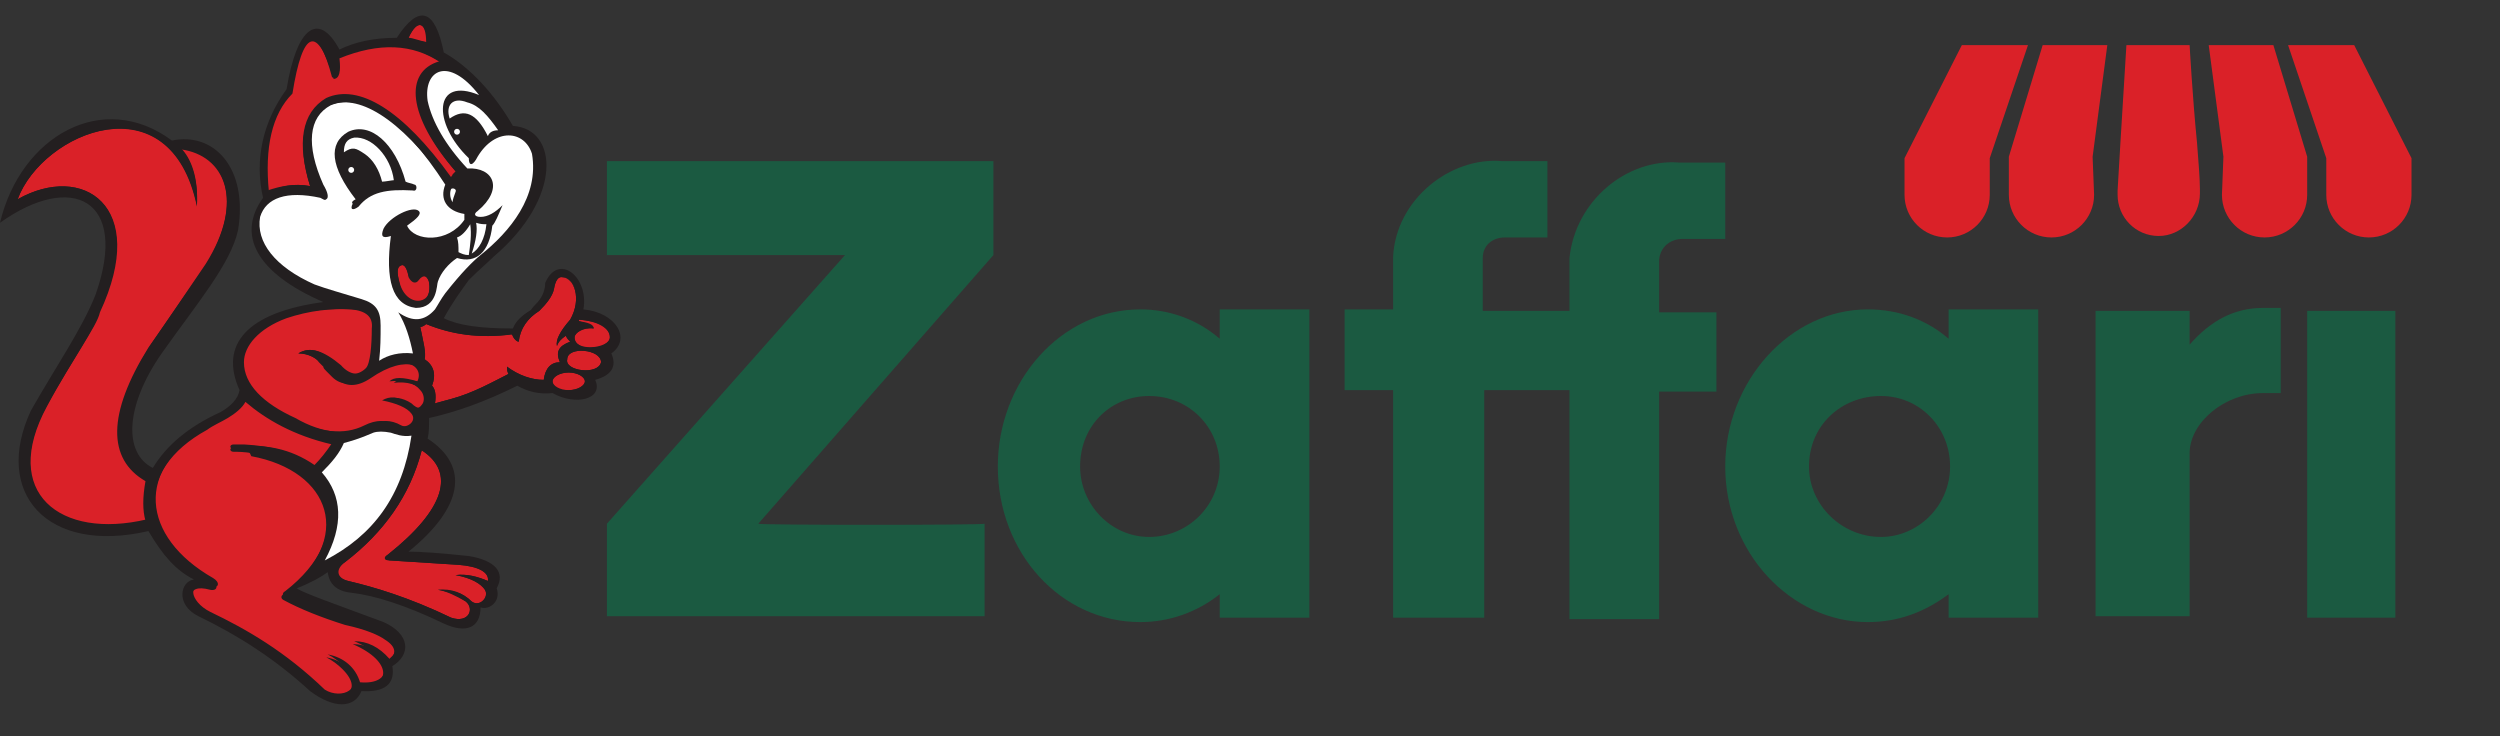 <svg width="180" height="53" xmlns="http://www.w3.org/2000/svg" xmlns:xlink="http://www.w3.org/1999/xlink" xml:space="preserve" overflow="hidden"><rect width="100%" height="100%" fill="#333333" stroke="none"/><defs><clipPath id="clip0"><rect x="256" y="573" width="180" height="53"/></clipPath><clipPath id="clip1"><rect x="256" y="573" width="180" height="53"/></clipPath><clipPath id="clip2"><rect x="256" y="574" width="180" height="52"/></clipPath><clipPath id="clip3"><rect x="256" y="574" width="180" height="50"/></clipPath></defs><g clip-path="url(#clip0)" transform="translate(-256 -573)"><g clip-path="url(#clip1)"><g clip-path="url(#clip2)"><g clip-path="url(#clip3)"><g><path d="M159.82 13.001C159.82 14.693 161.194 16.067 162.885 16.067 164.577 16.067 165.951 14.693 165.951 13.001L165.951 10.253 163.52 2.22 158.869 2.22 159.926 10.253 159.82 13.001ZM169.333 2.22 164.577 2.22 167.325 10.359 167.325 13.001C167.325 14.693 168.699 16.067 170.39 16.067 172.081 16.067 173.455 14.693 173.455 13.001L173.455 10.359 169.333 2.22ZM152.527 9.09 152.949 2.22 157.495 2.22C157.495 2.22 157.706 6.025 158.023 9.196 158.129 10.57 158.235 11.838 158.235 12.578L158.235 12.896C158.235 14.587 156.86 15.961 155.275 15.961 153.584 15.961 152.315 14.587 152.315 13.001L152.315 12.684 152.527 9.09ZM152.315 13.001 152.315 12.684 152.315 13.001ZM150.624 13.001C150.624 14.693 149.25 16.067 147.559 16.067 145.868 16.067 144.493 14.693 144.493 13.001L144.493 10.253 146.925 2.22 151.575 2.22 150.518 10.253 150.624 13.001ZM141.111 2.22 145.868 2.22 143.119 10.359 143.119 13.001C143.119 14.693 141.745 16.067 140.054 16.067 138.363 16.067 136.989 14.693 136.989 13.001L136.989 10.359 141.111 2.22Z" fill="#DA2128" fill-rule="evenodd" fill-opacity="1" transform="matrix(1.001 0 0 1 256 574.03)"/><path d="M124.093 32.556C124.093 26.425 128.744 21.246 134.346 21.246 136.566 21.246 138.574 21.986 140.16 23.36L140.16 21.246 146.607 21.246 146.607 43.443 140.16 43.443 140.16 41.752C138.468 43.02 136.566 43.76 134.346 43.76 128.85 43.76 124.093 38.792 124.093 32.556ZM140.265 32.556C140.265 29.702 138.046 27.482 135.297 27.482 132.443 27.482 130.118 29.596 130.118 32.556 130.118 35.304 132.443 37.63 135.297 37.63 137.94 37.63 140.265 35.41 140.265 32.556ZM71.771 32.556C71.771 26.425 76.316 21.246 82.024 21.246 84.138 21.246 86.146 21.986 87.732 23.36L87.732 21.246 94.18 21.246 94.18 43.443 87.732 43.443 87.732 41.752C86.146 43.02 84.138 43.76 82.024 43.76 76.316 43.76 71.771 38.792 71.771 32.556ZM87.732 32.556C87.732 29.702 85.512 27.482 82.658 27.482 79.91 27.482 77.69 29.596 77.69 32.556 77.69 35.304 79.91 37.63 82.658 37.63 85.406 37.63 87.732 35.41 87.732 32.556ZM106.758 43.443 100.205 43.443 100.205 27.059 96.716 27.059 96.716 21.246 100.205 21.246 100.205 17.441C100.416 13.318 104.327 10.253 108.027 10.57L111.303 10.57 111.303 16.067 108.238 16.067C107.392 16.067 106.652 16.595 106.652 17.546L106.652 21.352 112.889 21.352 112.889 17.546C113.312 13.424 117.011 10.359 120.816 10.676L124.093 10.676 124.093 16.172 121.028 16.172C120.182 16.172 119.442 16.701 119.337 17.652L119.337 21.457 123.459 21.457 123.459 27.165 119.337 27.165 119.337 43.549 112.889 43.549 112.889 27.059 106.758 27.059 106.758 43.443ZM165.951 21.352 172.293 21.352 172.293 43.443 165.951 43.443 165.951 21.352ZM150.73 21.352 157.495 21.352 157.495 23.783C158.974 22.091 160.666 21.14 162.78 21.14L164.048 21.14 164.048 27.271 162.78 27.271C160.031 27.271 157.495 29.385 157.495 31.605L157.495 43.337 150.73 43.337 150.73 21.352ZM60.778 17.335 43.654 17.335 43.654 10.57 71.454 10.57 71.454 17.335 54.542 36.678C54.542 36.784 70.82 36.784 70.82 36.678L70.82 43.337 43.654 43.337 43.654 36.678 60.778 17.335Z" fill="#1B5A41" fill-rule="evenodd" fill-opacity="1" transform="matrix(1.001 0 0 1 256 574.03)"/><path d="M12.367 9.09C7.399 5.391 1.48 8.773 0 15.01 5.179 11.31 9.302 13.318 6.871 20.189 5.919 22.62 4.017 25.368 2.22 28.539-0.529 34.459 3.382 38.898 10.676 37.207 11.733 39.004 12.684 40.061 13.953 40.695 13.001 40.801 12.578 42.492 14.27 43.337 17.124 44.712 19.766 46.403 22.303 48.728 23.994 49.997 25.474 49.997 26.003 48.728 27.694 48.834 28.434 48.2 28.222 46.931 29.596 46.086 29.491 44.606 27.588 43.76 23.888 42.386 21.774 41.646 21.352 41.329 22.409 40.906 23.148 40.483 23.571 40.166 23.677 41.012 24.206 41.541 25.263 41.646 27.059 41.858 29.279 42.597 31.922 43.866 33.507 44.606 34.564 44.183 34.564 42.703 35.199 42.915 36.044 42.28 35.727 41.329 36.361 40.166 35.621 39.321 33.719 39.004 31.71 38.792 30.23 38.687 29.385 38.687 33.296 35.516 33.824 32.556 30.759 30.548 30.865 30.125 30.865 29.596 30.865 29.068 32.767 28.645 34.881 27.905 37.207 26.742 37.947 27.165 38.792 27.377 39.744 27.271 41.435 28.222 43.443 27.694 42.809 26.32 43.972 26.003 44.395 25.368 43.972 24.417 45.452 23.36 44.289 21.457 41.963 21.246 42.386 18.921 40.166 17.124 39.215 19.343 39.215 19.977 38.898 20.506 38.581 20.823 38.475 20.929 38.264 21.14 38.158 21.352 37.524 21.669 37.101 22.091 36.89 22.62 34.564 22.62 32.979 22.409 31.922 21.88 32.556 20.717 33.19 19.872 33.719 19.132 34.459 18.392 35.093 17.863 35.516 17.441 40.483 13.213 40.166 8.245 36.89 8.033 35.621 5.814 33.824 3.805 31.922 2.748 31.288-0.423 30.125-0.74 28.539 1.691 26.848 1.691 25.474 2.008 24.417 2.537 22.937-0.211 21.352 0.846 20.612 5.391 18.921 7.716 18.286 10.464 18.921 13.213 17.018 15.855 18.392 18.603 23.254 20.717 17.758 21.457 15.749 23.783 17.229 27.059 17.124 27.694 16.595 28.222 15.855 28.645 13.53 29.702 11.944 31.076 10.993 32.662 8.879 31.605 8.985 28.222 11.627 24.417 14.164 20.823 16.595 17.969 17.124 15.538 17.863 10.993 15.327 8.456 12.367 9.09Z" fill="#231F20" fill-rule="evenodd" fill-opacity="1" transform="matrix(1.001 0 0 1 256 574.03)"/><path d="M32.556 13.53C32.344 13.213 32.344 12.79 32.45 12.578 32.556 12.473 32.873 12.578 32.767 12.79 32.662 13.107 32.556 13.318 32.556 13.53Z" fill="#FFFFFF" fill-rule="evenodd" fill-opacity="1" transform="matrix(1.001 0 0 1 256 574.03)"/><path d="M22.62 32.45C23.043 32.027 23.466 31.499 23.888 30.865 21.14 30.23 19.132 29.068 17.652 27.799 17.124 28.751 15.749 29.279 15.01 29.702 9.619 32.662 10.147 37.63 15.327 40.589 15.855 40.906 15.749 41.329 15.221 41.223 13.318 40.695 13.635 42.28 15.115 43.02 17.758 44.289 20.506 45.874 23.36 48.623 24.523 49.362 26.425 48.623 24.734 46.931 24.417 46.614 23.994 46.297 23.571 46.086 24.734 46.297 25.58 47.037 25.897 48.094 28.222 48.305 28.434 46.403 25.474 45.134 26.425 45.134 27.271 45.557 28.011 46.403 28.645 45.874 28.645 45.346 27.799 44.817 27.377 44.5 26.425 44.077 24.945 43.76 23.254 43.232 21.669 42.597 20.506 41.963 20.295 41.858 20.295 41.646 20.506 41.541 25.685 37.524 23.888 32.662 18.181 31.605 17.546 31.499 17.124 31.499 16.806 31.499 16.489 31.499 16.489 31.182 16.806 31.182 19.026 30.865 20.929 31.288 22.62 32.45ZM35.093 40.801C34.353 40.483 33.613 40.272 32.767 40.378 33.93 40.589 34.67 41.012 34.881 41.435 35.199 41.963 34.564 42.703 33.93 42.28 33.296 41.646 32.556 41.435 31.499 41.435 32.133 41.541 32.767 41.858 33.507 42.28 34.142 42.809 33.719 43.866 32.45 43.443 29.385 41.963 26.848 41.223 25.051 40.801 24.206 40.589 24.1 39.955 24.84 39.426 27.588 37.312 29.491 34.67 30.336 31.393 32.767 32.979 32.027 35.621 27.905 38.898 27.588 39.109 27.588 39.215 28.011 39.321L32.979 39.638C34.353 39.744 35.199 40.166 35.093 40.801ZM21.457 24.417C22.937 24.417 23.783 25.897 24.206 26.214 24.84 26.848 25.685 26.848 26.637 26.214 29.385 24.311 30.865 25.474 30.336 26.531 29.279 26.214 28.645 26.214 28.328 26.531 29.279 26.425 30.019 26.637 30.548 27.165 31.076 27.799 30.548 28.962 29.596 28.011 28.962 27.588 28.222 27.482 27.799 27.799 28.962 28.011 29.702 28.328 29.913 28.751 30.23 29.279 29.491 29.913 28.856 29.596 28.116 29.174 27.377 29.174 26.531 29.596 25.051 30.336 23.254 30.23 21.246 29.068 18.921 28.011 17.546 26.637 17.546 25.051 17.546 23.888 18.603 22.62 20.612 21.88 22.197 21.352 23.783 21.14 25.58 21.246 26.637 21.352 27.165 21.774 27.059 22.62 27.059 23.783 26.954 25.157 26.637 25.474 26.003 26.108 25.157 26.003 24.523 25.263 23.254 24.206 22.303 23.888 21.457 24.417ZM39.744 26.425C39.744 26.108 40.272 25.791 40.906 25.791 41.541 25.791 42.069 26.108 42.069 26.425 42.069 26.742 41.541 27.059 40.906 27.059 40.272 27.165 39.744 26.848 39.744 26.425ZM43.232 25.051C43.232 24.1 40.801 23.888 40.801 24.84 40.589 25.685 43.02 26.003 43.232 25.051ZM41.646 22.091 41.646 21.986C43.02 22.091 43.866 22.62 43.866 23.254 43.866 24.1 41.223 24.311 41.329 23.254 41.329 22.937 41.963 22.514 42.703 22.62 42.703 22.409 42.28 22.303 41.646 22.091ZM30.653 22.303C30.548 22.409 30.336 22.514 30.23 22.514 30.442 23.571 30.653 24.311 30.548 24.84 31.182 25.263 31.393 25.897 31.076 26.742 31.288 26.954 31.393 27.377 31.288 28.011 31.71 27.905 32.027 27.799 32.45 27.694 34.036 27.271 35.516 26.425 36.573 25.897 36.467 25.685 36.467 25.58 36.467 25.368 37.312 26.003 38.264 26.32 39.109 26.32 39.215 25.474 39.638 25.051 40.272 25.051 39.955 24.311 40.166 23.888 41.012 23.571 40.906 23.466 40.801 23.36 40.695 23.148 40.378 23.36 40.166 23.571 40.061 23.888 39.955 23.466 40.272 22.831 41.012 21.986 41.858 20.506 41.329 18.921 40.378 18.921 40.166 18.921 39.955 19.132 39.849 19.766 39.744 20.295 39.321 20.823 38.792 21.352 37.947 21.88 37.418 22.62 37.312 23.571 37.101 23.571 36.89 23.254 36.89 23.043 34.459 23.36 32.45 23.043 30.653 22.303ZM28.856 18.075C29.068 17.969 29.279 18.286 29.385 18.815 29.596 19.238 29.913 19.343 30.125 19.026 30.336 18.709 30.653 18.709 30.865 19.238 30.97 20.083 30.759 20.506 30.23 20.612 29.596 20.717 28.962 20.189 28.751 19.343 28.539 18.603 28.539 18.181 28.856 18.075ZM29.385 1.691C30.019 0.317 30.653 0.529 30.653 2.008 30.019 1.903 29.596 1.797 29.385 1.691ZM22.303 12.367C21.14 12.156 20.189 12.367 19.343 12.79 19.026 9.619 19.555 7.188 21.035 5.708 21.774 1.057 22.831 0.74 23.994 4.651 24.417 4.651 24.523 4.122 24.417 3.171 27.271 2.008 29.702 2.114 31.71 3.488 29.174 4.122 29.385 7.399 32.873 11.416 32.767 11.521 32.662 11.521 32.556 11.627 32.45 11.733 32.45 11.838 32.45 11.838 28.962 6.976 25.897 5.074 23.466 6.131 21.774 7.082 21.352 9.302 22.303 12.367ZM1.268 13.318C3.065 8.456 12.261 4.651 14.164 13.847 14.27 11.838 13.741 10.464 13.001 9.725 16.172 10.147 17.652 13.424 14.798 18.075L10.676 23.994C7.716 28.751 7.716 32.027 10.464 33.613 10.253 34.776 10.253 35.727 10.464 36.467 4.334 37.947 1.87763e-15 34.564 3.277 28.328 5.285 24.734 6.765 22.726 7.082 21.563 10.781 13.741 5.919 10.676 1.268 13.318Z" fill="#DA2128" fill-rule="evenodd" fill-opacity="1" transform="matrix(1.001 0 0 1 256 574.03)"/><path d="M34.247 15.01C34.564 15.115 34.776 15.115 34.987 15.115 34.881 16.172 34.459 16.912 33.93 17.229 34.247 16.278 34.353 15.538 34.247 15.01ZM33.824 15.115C33.507 15.644 33.19 15.961 32.873 16.067 32.979 16.384 32.979 16.701 32.979 17.124 33.19 17.229 33.401 17.335 33.719 17.335 33.824 16.595 33.93 15.855 33.824 15.115ZM32.344 7.505C32.027 6.553 32.556 5.919 33.613 6.342 34.459 6.553 35.093 7.293 35.833 8.35 35.516 8.35 35.199 8.456 35.093 8.773 34.247 7.082 33.401 6.765 32.344 7.505Z" fill="#FFFFFF" fill-rule="evenodd" fill-opacity="1" transform="matrix(1.001 0 0 1 256 574.03)"/><path d="M33.084 8.456C33.084 8.573 32.99 8.667 32.873 8.667 32.756 8.667 32.662 8.573 32.662 8.456 32.662 8.339 32.756 8.245 32.873 8.245 32.99 8.245 33.084 8.339 33.084 8.456Z" fill="#FFFFFF" fill-rule="evenodd" fill-opacity="1" transform="matrix(1.001 0 0 1 256 574.03)"/><path d="M23.148 32.979C24.628 34.67 24.734 36.784 23.36 39.321 26.848 37.524 28.962 34.67 29.596 30.336 28.962 30.442 28.434 30.23 28.116 30.125 27.588 30.019 27.165 30.019 26.848 30.125 25.897 30.548 25.157 30.759 24.734 30.865 24.417 31.605 23.888 32.239 23.148 32.979ZM27.271 24.945C27.905 24.523 28.751 24.311 29.702 24.417 29.491 23.36 29.174 22.303 28.645 21.457 29.702 22.197 30.548 22.091 31.288 21.246 31.499 20.929 31.71 20.506 32.027 20.083 33.19 18.603 34.036 17.758 34.564 17.335 36.678 15.644 38.792 13.107 38.264 10.042 37.735 8.35 35.621 8.139 34.353 10.253 34.036 10.887 33.719 10.993 33.719 10.359 31.076 7.822 31.182 4.439 34.459 5.814 32.239 2.96 30.442 4.017 30.759 6.236 31.076 7.716 32.027 9.407 33.613 11.099 35.516 10.993 36.255 12.578 34.353 14.164 34.036 14.375 34.142 14.587 34.564 14.587 35.093 14.587 35.621 14.27 36.15 13.741 35.833 14.481 35.621 15.01 35.41 15.221 35.199 17.124 34.247 17.969 32.873 17.546 32.239 17.969 31.71 18.603 31.499 19.238 31.393 19.449 31.499 21.14 29.913 21.14 28.222 20.929 27.694 19.132 28.116 15.961 27.482 16.172 27.377 15.961 27.588 15.432 28.011 14.587 29.702 13.741 30.125 14.164 30.336 14.375 30.019 14.693 29.279 15.221 29.808 16.384 32.239 16.489 33.401 14.798L33.401 14.375C32.133 14.164 31.605 13.318 32.027 12.261 28.962 7.505 26.108 5.602 23.783 6.553 22.197 7.399 21.986 9.407 23.254 12.261 23.571 12.79 23.677 13.213 23.466 13.318 23.36 13.424 23.254 13.318 23.043 13.213 20.612 12.684 19.132 13.213 18.709 14.587 18.392 16.384 19.766 18.181 22.62 19.449 23.466 19.766 24.628 20.083 26.003 20.506 27.059 20.823 27.377 21.352 27.377 22.409 27.377 23.254 27.377 23.994 27.271 24.945Z" fill="#FFFFFF" fill-rule="evenodd" fill-opacity="1" transform="matrix(1.001 0 0 1 256 574.03)"/><path d="M25.58 13.318C23.783 10.993 23.571 9.302 25.051 8.456 26.637 7.716 28.434 9.302 29.174 12.05 29.385 12.156 29.596 12.156 29.808 12.261 30.019 12.261 30.019 12.79 29.702 12.684 27.799 12.578 26.637 12.79 25.791 13.847 25.368 14.164 25.157 14.058 25.368 13.635 25.263 13.53 25.368 13.424 25.58 13.318Z" fill="#231F20" fill-rule="evenodd" fill-opacity="1" transform="matrix(1.001 0 0 1 256 574.03)"/><path d="M25.474 11.204C25.474 11.321 25.379 11.416 25.263 11.416 25.146 11.416 25.051 11.321 25.051 11.204 25.051 11.088 25.146 10.993 25.263 10.993 25.379 10.993 25.474 11.088 25.474 11.204Z" fill="#FFFFFF" fill-rule="evenodd" fill-opacity="1" transform="matrix(1.001 0 0 1 256 574.03)"/><path d="M27.482 12.05C27.694 12.05 28.222 11.944 28.328 11.944 28.116 10.253 26.742 8.773 25.474 8.879 24.945 8.985 24.734 9.302 24.734 9.936 25.368 9.513 25.58 9.619 26.214 10.042 26.848 10.464 27.271 11.204 27.482 12.05Z" fill="#FFFFFF" fill-rule="evenodd" fill-opacity="1" transform="matrix(1.001 0 0 1 256 574.03)"/><path d="M17.546 31.288 16.806 31.288C16.489 31.288 16.489 30.97 16.806 30.97L17.546 30.97C19.555 31.076 21.14 31.499 22.62 32.556 23.043 32.133 23.466 31.605 23.888 30.97 21.14 30.336 19.132 29.174 17.652 27.905 17.441 28.328 16.912 28.751 16.384 29.068 15.855 29.385 15.327 29.596 14.904 29.913 9.513 32.873 10.042 37.841 15.221 40.801 15.749 41.118 15.644 41.541 15.115 41.435 13.213 40.906 13.53 42.492 15.01 43.232 17.652 44.5 20.4 46.086 23.254 48.834 24.417 49.574 26.32 48.834 24.628 47.143 24.311 46.826 23.888 46.508 23.466 46.297 24.628 46.508 25.474 47.248 25.791 48.305 28.116 48.517 28.328 46.614 25.368 45.346 26.32 45.346 27.165 45.769 27.905 46.614 28.539 46.086 28.539 45.557 27.694 45.029 27.271 44.712 26.32 44.289 24.84 43.972 23.148 43.443 21.563 42.809 20.4 42.175 20.189 42.069 20.189 41.858 20.4 41.752 25.58 37.735 23.783 32.873 18.075 31.816 17.863 31.288 17.652 31.288 17.546 31.288ZM1.268 13.318C5.919 10.676 10.781 13.741 7.188 21.457 7.082 21.986 6.553 22.831 5.919 23.888 5.285 24.945 4.334 26.425 3.382 28.222 4.69407e-16 34.459 4.334 37.841 10.57 36.361 10.359 35.621 10.359 34.564 10.57 33.507 7.822 31.922 7.822 28.645 10.781 23.888L14.798 17.969C17.652 13.424 16.172 10.042 13.001 9.619 13.741 10.359 14.27 11.733 14.164 13.741 12.261 4.651 3.065 8.456 1.268 13.318ZM22.303 32.767C22.091 32.556 21.88 32.45 21.563 32.344 24.628 34.459 24.84 38.264 20.717 41.541 21.88 42.175 23.36 42.703 24.945 43.232 26.32 43.654 27.377 43.972 27.905 44.395 28.856 45.029 29.174 45.874 28.116 46.614 28.011 46.614 28.011 46.72 27.905 46.72 27.905 46.826 28.011 47.037 28.011 47.143 28.116 48.2 27.059 48.623 25.897 48.411L25.791 48.411C25.685 48.623 25.58 48.834 25.368 49.045 24.84 49.468 23.888 49.468 23.148 48.94 20.189 46.297 17.546 44.606 14.904 43.443 14.164 43.126 13.53 42.386 13.424 41.858 13.318 41.118 13.953 40.906 14.693 40.906 12.156 39.321 10.676 37.312 10.676 35.199 10.676 35.621 10.676 36.044 10.781 36.467 10.887 36.678 10.676 36.89 10.464 36.89 4.122 38.37-0.74 34.776 2.854 28.222 3.911 26.425 4.757 25.051 5.391 23.888 6.025 22.726 6.448 21.986 6.553 21.563L6.553 21.457C10.042 13.953 5.496 11.416 1.163 13.741 0.74 13.953 0.423 13.741 0.634 13.318 2.325 9.302 8.985 5.602 12.578 9.513 12.684 9.407 12.79 9.302 13.001 9.302 16.595 9.725 17.969 13.53 15.115 18.181L10.993 24.1C8.033 28.856 8.245 31.816 10.676 33.19 10.781 33.296 10.887 33.507 10.887 33.613 10.887 33.824 10.781 34.036 10.781 34.247 11.099 32.45 12.367 30.759 14.798 29.491 15.221 29.279 15.749 28.962 16.278 28.751 16.806 28.434 17.124 28.116 17.335 27.799 17.441 27.588 17.758 27.482 17.969 27.694 19.343 28.856 21.352 30.019 23.994 30.759 24.311 30.865 24.417 31.076 24.206 31.288 23.783 31.922 23.36 32.45 22.937 32.873 22.726 32.873 22.514 32.873 22.303 32.767ZM35.093 40.801C35.199 40.166 34.459 39.744 32.979 39.638L28.011 39.321C27.588 39.321 27.588 39.109 27.905 38.898 32.027 35.621 32.767 32.979 30.336 31.393 29.491 34.67 27.588 37.312 24.84 39.426 23.994 39.955 24.1 40.589 25.051 40.801 26.848 41.223 29.385 41.963 32.45 43.443 33.719 43.866 34.142 42.809 33.507 42.28 32.767 41.752 32.133 41.541 31.499 41.435 32.45 41.329 33.296 41.646 33.93 42.28 34.459 42.703 35.199 41.963 34.881 41.435 34.564 41.012 33.93 40.589 32.767 40.378 33.507 40.272 34.353 40.483 35.093 40.801ZM35.199 41.118C35.727 41.858 34.987 42.809 34.142 42.703 34.247 43.443 33.507 44.183 32.344 43.866 29.279 42.386 26.742 41.646 25.051 41.223 23.783 40.906 23.677 39.849 24.734 39.109 27.482 37.101 29.174 34.459 30.125 31.288 30.23 30.97 30.442 30.865 30.653 31.076 33.507 32.873 32.344 35.727 28.539 38.898L33.084 39.215C33.824 39.321 34.459 39.426 34.881 39.638 35.304 39.849 35.621 40.272 35.516 40.801 35.41 41.012 35.304 41.118 35.199 41.118ZM21.457 24.417C22.303 23.888 23.254 24.206 24.206 25.263 24.84 26.003 25.685 26.108 26.32 25.474 26.637 25.157 26.742 23.783 26.742 22.62 26.848 21.774 26.32 21.352 25.263 21.246 23.466 21.14 21.88 21.352 20.295 21.88 18.286 22.62 17.229 23.888 17.229 25.051 17.229 26.531 18.603 27.905 20.929 29.068 22.937 30.125 24.734 30.336 26.214 29.596 27.059 29.174 27.799 29.174 28.539 29.596 29.279 29.913 30.019 29.279 29.596 28.751 29.279 28.328 28.539 28.011 27.482 27.799 28.011 27.482 28.645 27.482 29.279 28.011 29.808 28.434 30.125 28.434 30.336 28.116 30.548 27.905 30.548 27.377 30.23 27.059 29.808 26.531 29.068 26.32 28.011 26.425 28.328 26.108 28.962 26.108 30.019 26.425 30.548 25.368 29.068 24.206 26.32 26.108 25.368 26.742 24.523 26.742 23.888 26.108L23.466 25.685C23.36 25.58 23.254 25.474 23.254 25.368L22.937 25.051C22.726 24.734 22.197 24.417 21.457 24.417ZM39.744 26.425C39.744 26.742 40.272 27.059 40.906 27.059 41.541 27.059 42.069 26.742 42.069 26.425 42.069 26.108 41.541 25.791 40.906 25.791 40.272 25.791 39.744 26.108 39.744 26.425ZM43.232 25.051C43.232 24.1 40.801 23.888 40.801 24.84 40.589 25.685 43.02 26.003 43.232 25.051ZM41.646 22.091C42.28 22.197 42.703 22.303 42.703 22.62 41.963 22.514 41.329 22.937 41.329 23.254 41.329 23.783 41.963 24.1 42.597 23.994 43.232 23.994 43.866 23.677 43.866 23.254 43.866 22.514 43.02 22.091 41.646 21.986 41.541 21.986 41.541 22.091 41.646 22.091ZM30.653 22.303C30.548 22.409 30.336 22.514 30.23 22.514 30.442 23.571 30.653 24.311 30.548 24.84 31.182 25.263 31.393 25.897 31.076 26.742 31.288 26.954 31.393 27.377 31.288 28.011 31.71 27.905 32.027 27.799 32.45 27.694 34.036 27.271 35.516 26.425 36.573 25.897 36.467 25.685 36.467 25.58 36.467 25.368 37.312 26.003 38.264 26.32 39.109 26.32 39.215 25.474 39.638 25.051 40.272 25.051 39.955 24.311 40.166 23.888 41.012 23.571 40.906 23.466 40.801 23.36 40.695 23.148 40.378 23.36 40.166 23.571 40.061 23.888 39.955 23.466 40.272 22.831 41.012 21.986 41.858 20.506 41.329 18.921 40.378 18.921 40.166 18.921 39.955 19.132 39.849 19.766 39.744 20.295 39.321 20.823 38.792 21.352 37.947 21.88 37.418 22.62 37.312 23.571 37.207 23.571 37.101 23.466 36.995 23.36 36.89 23.254 36.89 23.148 36.784 23.043 34.459 23.36 32.45 23.043 30.653 22.303ZM40.906 23.36 40.906 23.254C40.906 22.937 41.118 22.726 41.435 22.514 41.329 22.409 41.223 22.303 41.223 22.197 41.223 22.303 41.118 22.303 41.118 22.409 40.906 22.62 40.801 22.831 40.695 22.937 40.801 22.937 40.906 23.043 40.906 23.148L40.906 23.36ZM40.483 25.474C40.483 25.368 40.483 25.474 40.483 25.474ZM40.906 27.482C40.272 27.482 39.426 27.165 39.426 26.425 39.426 26.214 39.532 26.003 39.638 25.897 39.744 25.791 39.849 25.685 39.955 25.685 39.849 25.685 39.744 25.791 39.638 25.897 39.532 26.003 39.426 26.214 39.426 26.425L39.426 26.531C39.426 26.742 39.215 26.848 39.004 26.848 38.264 26.848 37.524 26.637 36.784 26.214 36.784 26.32 36.678 26.32 36.678 26.32 35.727 26.848 34.142 27.588 32.556 28.116 32.133 28.222 31.816 28.328 31.393 28.434 31.182 28.434 30.97 28.328 30.97 28.222 30.97 28.222 30.97 28.328 30.865 28.328 30.653 28.539 30.442 28.645 30.23 28.645 30.653 29.702 29.385 30.23 28.539 29.913 27.905 29.491 27.377 29.491 26.531 29.913 24.84 30.759 22.937 30.548 20.823 29.385 18.498 28.328 16.912 26.848 16.912 25.051 16.912 23.571 18.181 22.303 20.189 21.563 21.774 21.035 23.466 20.823 25.368 20.929 26.531 21.035 27.271 21.563 27.165 22.726 27.165 23.254 27.165 23.888 27.059 24.417 27.059 24.734 26.954 24.945 26.954 25.157 26.954 25.263 26.848 25.474 26.742 25.58 28.011 24.84 28.962 24.628 29.702 24.84 29.913 24.84 30.019 24.945 30.125 25.051 30.125 24.945 30.019 24.945 30.125 24.84 30.125 24.417 30.019 23.571 29.808 22.62 29.808 22.409 29.913 22.197 30.019 22.197 30.125 22.197 30.23 22.091 30.336 21.986 30.442 21.986 30.653 21.88 30.759 21.986 32.556 22.726 34.459 23.043 36.467 22.937 36.573 22.937 36.678 23.043 36.784 23.043 36.995 22.303 37.524 21.669 38.264 21.246 38.792 20.823 39.109 20.4 39.215 19.977 39.321 19.66 39.321 19.449 39.532 19.238 39.638 19.026 39.849 18.815 40.166 18.815 41.329 18.921 41.858 20.4 41.435 21.774L41.646 21.774C43.02 21.88 44.183 22.409 44.183 23.466 44.183 23.888 43.866 24.206 43.549 24.311 43.337 24.417 43.232 24.417 43.02 24.523 43.337 24.734 43.549 25.051 43.549 25.263L43.549 25.368C43.443 25.791 43.126 26.003 42.809 26.108 42.597 26.214 42.492 26.214 42.28 26.214 42.386 26.32 42.386 26.531 42.386 26.637 42.386 27.165 41.541 27.482 40.906 27.482ZM30.548 25.368C30.759 25.685 30.865 26.214 30.653 26.637 30.653 26.637 30.653 26.742 30.548 26.742L30.653 26.848C30.653 26.848 30.653 26.954 30.759 26.954L30.759 26.742C30.97 26.003 30.865 25.58 30.548 25.368ZM25.157 26.214C24.945 26.214 24.734 26.108 24.628 26.003 24.84 26.214 24.945 26.214 25.157 26.214ZM28.856 18.075C28.539 18.181 28.539 18.603 28.751 19.449 28.962 20.295 29.596 20.717 30.23 20.717 30.759 20.612 30.97 20.083 30.865 19.343 30.759 18.815 30.442 18.709 30.125 19.132 29.913 19.449 29.596 19.343 29.385 18.921 29.279 18.286 29.068 17.969 28.856 18.075ZM29.808 18.815C30.336 18.075 30.97 18.498 31.182 19.132 31.288 19.977 31.076 20.823 30.336 20.929 29.385 21.035 28.645 20.4 28.328 19.449 28.222 19.026 28.116 18.709 28.222 18.392 28.222 18.075 28.434 17.758 28.751 17.652 29.068 17.546 29.279 17.758 29.491 17.969L29.808 18.603 29.808 18.815ZM29.385 1.691C29.702 1.691 30.125 1.903 30.759 2.008 30.653 0.529 30.019 0.317 29.385 1.691ZM22.303 12.367C21.352 9.302 21.669 7.082 23.466 6.025 25.791 4.968 28.962 6.871 32.45 11.733 32.45 11.627 32.556 11.627 32.556 11.521L32.662 11.416 32.767 11.31C29.279 7.293 29.068 4.122 31.605 3.382 29.491 2.008 27.059 1.903 24.311 3.065 24.523 4.017 24.417 4.545 23.888 4.545 22.831 0.529 21.669 0.846 20.929 5.602 19.449 7.188 18.921 9.513 19.238 12.684 20.189 12.367 21.14 12.156 22.303 12.367ZM30.548 2.431C30.97 2.643 31.499 2.854 31.922 3.171 32.239 3.382 32.239 3.7 31.816 3.911 29.913 4.439 29.596 7.082 33.19 11.204 33.296 11.31 33.296 11.627 33.19 11.733L32.979 11.944C32.979 11.944 32.873 11.944 32.873 12.05L32.873 11.944 32.133 12.156C28.645 7.293 25.685 5.708 23.677 6.553 22.197 7.399 21.669 9.407 22.62 12.367 22.726 12.684 22.514 12.896 22.197 12.896 21.035 12.684 20.189 12.896 19.555 13.213 19.238 13.424 19.026 13.213 19.026 12.896 18.709 9.725 19.238 7.293 20.717 5.602 20.929 4.439 21.14 3.594 21.352 2.96 21.563 2.325 21.88 1.797 22.303 1.691 22.831 1.48 23.254 2.008 23.571 2.431 23.783 2.748 23.888 3.171 24.1 3.7 24.1 3.594 24.1 3.488 23.994 3.382 23.994 3.277 24.1 2.96 24.206 2.96 26.003 2.114 27.694 1.797 29.174 2.114 28.962 2.008 28.856 1.797 28.962 1.586 29.913-0.211 30.97 0.317 30.97 2.114 31.076 2.325 30.865 2.537 30.548 2.431Z" fill="#231F20" fill-rule="nonzero" fill-opacity="1" transform="matrix(1.001 0 0 1 256 574.03)"/><path d="M188.465 7.399 189.099 7.399 189.099 9.407 191.425 9.407 191.425 7.399 192.059 7.399 192.059 12.05 191.425 12.05 191.425 9.936 189.099 9.936 189.099 12.05 188.465 12.05ZM193.222 7.399 193.856 7.399 193.856 12.05 193.222 12.05ZM194.913 7.399 196.921 7.399C197.344 7.399 197.661 7.505 197.872 7.716 198.084 7.928 198.295 8.245 198.295 8.667 198.295 8.985 198.19 9.302 197.978 9.619 197.767 9.936 197.45 10.042 196.921 10.042L195.441 10.042 195.441 12.05 194.807 12.05 194.807 7.399ZM197.238 8.033C197.133 7.928 196.921 7.928 196.71 7.928L195.441 7.928 195.441 9.513 196.71 9.513C197.027 9.513 197.238 9.407 197.344 9.302 197.555 9.196 197.555 8.985 197.555 8.667 197.661 8.456 197.555 8.245 197.238 8.033ZM199.141 7.399 202.418 7.399 202.418 8.033 199.669 8.033 199.669 9.407 202.206 9.407 202.206 9.936 199.669 9.936 199.669 11.521 202.523 11.521 202.523 12.05 199.141 12.05ZM205.377 9.619C205.694 9.619 205.906 9.513 206.011 9.407 206.223 9.302 206.223 9.09 206.223 8.773 206.223 8.456 206.117 8.245 205.906 8.139 205.8 8.033 205.589 8.033 205.377 8.033L204.003 8.033 204.003 9.619 205.377 9.619ZM203.369 7.399 205.483 7.399C205.8 7.399 206.117 7.399 206.329 7.505 206.751 7.716 206.963 8.033 206.963 8.562 206.963 8.879 206.857 9.09 206.751 9.196 206.646 9.407 206.434 9.513 206.329 9.619 206.54 9.725 206.646 9.83 206.751 9.936 206.857 10.042 206.857 10.253 206.857 10.57L206.857 11.627C206.857 11.733 206.963 11.838 207.068 11.944L207.068 12.05 206.329 12.05 206.329 11.944 206.329 10.887C206.329 10.57 206.223 10.359 206.011 10.253 205.906 10.147 205.694 10.147 205.483 10.147L204.003 10.147 204.003 12.156 203.369 12.156 203.369 7.399ZM207.808 7.399 208.654 7.399 209.922 11.31 211.402 7.399 212.248 7.399 212.248 12.05 211.614 12.05 211.614 9.302 211.614 8.879 211.614 8.139 210.345 12.05 209.711 12.05 208.443 8.139 208.443 12.05 207.808 12.05 207.808 7.399ZM213.199 7.399 216.582 7.399 216.582 8.033 213.833 8.033 213.833 9.407 216.37 9.407 216.37 9.936 213.833 9.936 213.833 11.521 216.582 11.521 216.582 12.05 213.199 12.05ZM219.541 9.619C219.858 9.619 220.07 9.513 220.175 9.407 220.387 9.302 220.387 9.09 220.387 8.773 220.387 8.456 220.281 8.245 220.07 8.139 219.964 8.033 219.753 8.033 219.541 8.033L218.061 8.033 218.061 9.619 219.541 9.619ZM217.427 7.399 219.541 7.399C219.858 7.399 220.175 7.399 220.387 7.505 220.81 7.716 221.021 8.033 221.021 8.562 221.021 8.879 220.915 9.09 220.81 9.196 220.704 9.407 220.492 9.513 220.387 9.619 220.598 9.725 220.704 9.83 220.81 9.936 220.915 10.042 220.915 10.253 220.915 10.57L220.915 11.627C220.915 11.733 221.021 11.838 221.127 11.944L221.127 12.05 220.387 12.05 220.387 11.944 220.387 10.887C220.387 10.57 220.281 10.359 220.07 10.253 219.964 10.147 219.753 10.147 219.541 10.147L218.167 10.147 218.167 12.156 217.533 12.156 217.533 7.399ZM225.249 7.822C225.566 8.139 225.778 8.456 225.778 8.879L225.143 8.879C225.038 8.562 224.932 8.35 224.721 8.139 224.509 7.928 224.192 7.928 223.875 7.928 223.452 7.928 223.029 8.139 222.818 8.456 222.501 8.773 222.395 9.302 222.395 9.936 222.395 10.464 222.501 10.887 222.818 11.31 223.029 11.627 223.452 11.838 223.981 11.838 224.403 11.838 224.826 11.627 225.038 11.31 225.143 11.099 225.249 10.887 225.355 10.57L225.989 10.57C225.883 11.099 225.778 11.521 225.46 11.838 225.143 12.261 224.615 12.473 223.981 12.473 223.452 12.473 223.029 12.261 222.607 11.944 222.184 11.521 221.867 10.887 221.867 9.936 221.867 9.302 222.078 8.667 222.395 8.245 222.818 7.716 223.346 7.505 223.981 7.505 224.509 7.293 224.932 7.505 225.249 7.822ZM228.949 10.147 228.209 8.139 227.469 10.147 228.949 10.147ZM227.892 7.399 228.631 7.399 230.323 12.05 229.688 12.05 229.266 10.676 227.469 10.676 226.94 12.05 226.2 12.05 227.892 7.399ZM232.542 11.521C232.754 11.521 232.965 11.521 233.071 11.416 233.282 11.31 233.494 11.204 233.705 10.993 233.811 10.781 233.917 10.57 233.917 10.253L233.917 9.725C233.917 9.196 233.811 8.667 233.599 8.35 233.388 8.033 232.965 7.822 232.542 7.822L231.485 7.822 231.485 11.416 232.542 11.416ZM230.851 7.399 232.648 7.399C233.282 7.399 233.811 7.61 234.128 8.033 234.445 8.456 234.551 8.985 234.551 9.619 234.551 10.147 234.445 10.57 234.234 10.993 233.917 11.733 233.388 12.05 232.542 12.05L230.745 12.05 230.745 7.399ZM239.202 8.139C239.519 8.562 239.624 9.09 239.624 9.725 239.624 10.464 239.413 10.993 239.096 11.416 238.673 11.944 238.145 12.261 237.405 12.261 236.665 12.261 236.136 12.05 235.713 11.521 235.396 11.099 235.185 10.464 235.185 9.83 235.185 9.196 235.291 8.667 235.608 8.245 236.031 7.716 236.559 7.399 237.299 7.399 238.145 7.293 238.779 7.61 239.202 8.139ZM238.567 11.099C238.779 10.676 238.884 10.253 238.884 9.725 238.884 9.196 238.779 8.773 238.462 8.35 238.145 8.033 237.827 7.822 237.299 7.822 236.876 7.822 236.453 8.033 236.136 8.35 235.819 8.667 235.713 9.196 235.713 9.83 235.713 10.359 235.819 10.781 236.136 11.099 236.348 11.416 236.77 11.627 237.405 11.627 237.933 11.627 238.356 11.416 238.567 11.099ZM240.787 10.57C240.787 10.781 240.893 11.099 240.998 11.204 241.21 11.521 241.527 11.627 242.055 11.627 242.267 11.627 242.478 11.627 242.69 11.521 243.007 11.416 243.218 11.204 243.218 10.781 243.218 10.57 243.113 10.359 243.007 10.253 242.901 10.147 242.584 10.042 242.267 9.936L241.633 9.83C241.21 9.725 240.893 9.619 240.787 9.513 240.47 9.302 240.364 8.985 240.364 8.667 240.364 8.245 240.47 7.928 240.787 7.61 241.104 7.293 241.421 7.188 241.95 7.188 242.478 7.188 242.795 7.293 243.218 7.505 243.535 7.716 243.747 8.139 243.747 8.667L243.113 8.667C243.113 8.456 243.007 8.245 242.901 8.139 242.69 7.928 242.373 7.822 241.95 7.822 241.633 7.822 241.316 7.928 241.21 8.033 240.998 8.139 240.998 8.35 240.998 8.562 240.998 8.773 241.104 8.985 241.316 9.09 241.421 9.196 241.738 9.196 242.161 9.302L242.795 9.407C243.113 9.513 243.324 9.619 243.535 9.725 243.852 9.936 243.958 10.253 243.958 10.676 243.958 11.204 243.747 11.521 243.43 11.733 243.113 11.944 242.69 12.05 242.161 12.05 241.633 12.05 241.104 11.944 240.787 11.627 240.47 11.31 240.259 10.887 240.364 10.464L240.787 10.464Z" fill="#7C2332" fill-rule="evenodd" fill-opacity="1" transform="matrix(1.001 0 0 1 256 574.03)"/><path d="M329.787 16.806 329.787 42.915 335.918 42.915 335.918 24.206C335.918 24.311 346.171 42.915 346.171 42.915L354.521 42.915 354.521 16.806 348.391 16.806 348.391 35.199 338.243 16.806 329.787 16.806ZM243.852 33.296 243.852 16.806 237.722 16.806 237.722 34.142C237.722 45.663 259.602 46.72 259.602 34.036L259.602 21.986 268.058 21.986C271.123 21.986 271.229 26.954 268.058 26.954L260.87 26.954 269.538 42.915C269.538 42.915 276.514 42.915 276.408 42.809L270.383 31.499C280.425 29.068 277.043 16.806 269.009 16.806L253.26 16.806 253.26 33.401C253.471 39.321 243.852 38.581 243.852 33.296Z" fill="#7C2332" fill-rule="nonzero" fill-opacity="1" transform="matrix(1.001 0 0 1 256 574.03)"/><path d="M194.384 22.514 198.824 22.514C201.572 22.514 201.572 27.059 198.824 27.059L194.384 27.059 194.384 22.514ZM194.384 32.45 199.881 32.45C202.946 32.45 202.946 37.524 199.881 37.524L194.384 37.524 194.384 32.45ZM188.465 16.806 188.465 43.126 200.304 43.126C209.817 42.069 210.874 32.344 204.849 28.751 209.5 26.108 207.491 16.912 200.304 16.912L188.465 16.912Z" fill="#7C2332" fill-rule="evenodd" fill-opacity="1" transform="matrix(1.001 0 0 1 256 574.03)"/><path d="M222.712 22.831C226.517 22.831 229.583 26.003 229.583 29.913 229.583 33.719 226.517 36.784 222.712 36.784 218.907 36.784 215.842 33.719 215.842 29.913 215.842 26.003 218.801 22.831 222.712 22.831ZM222.712 16.595C215.525 16.595 209.817 22.62 209.817 29.913 209.817 37.101 215.63 43.02 222.712 43.02 229.794 43.02 235.608 37.101 235.608 29.913 235.502 22.62 229.794 16.595 222.712 16.595ZM285.499 22.62 289.938 22.62C292.686 22.514 292.686 26.954 289.938 26.954L285.499 27.059 285.499 22.62ZM285.499 32.45 291.101 32.45C294.06 32.45 294.06 37.524 291.101 37.524L285.499 37.524 285.499 32.45ZM279.474 16.806 279.474 43.126 291.207 43.126C300.825 42.069 301.988 32.344 295.963 28.751 300.508 26.108 298.5 16.912 291.207 16.912L279.474 16.912ZM313.932 22.831C317.737 22.831 320.697 26.003 320.697 29.913 320.697 33.719 317.737 36.784 313.932 36.784 310.127 36.784 307.062 33.719 307.062 29.913 307.062 26.003 310.127 22.831 313.932 22.831ZM313.721 16.595C306.85 16.595 301.142 22.62 301.142 29.913 301.142 37.101 306.85 43.02 313.721 43.02 320.909 43.02 326.828 37.101 326.828 29.913 326.828 22.62 320.909 16.595 313.721 16.595Z" fill="#7C2332" fill-rule="evenodd" fill-opacity="1" transform="matrix(1.001 0 0 1 256 574.03)"/></g></g></g></g></g></svg>